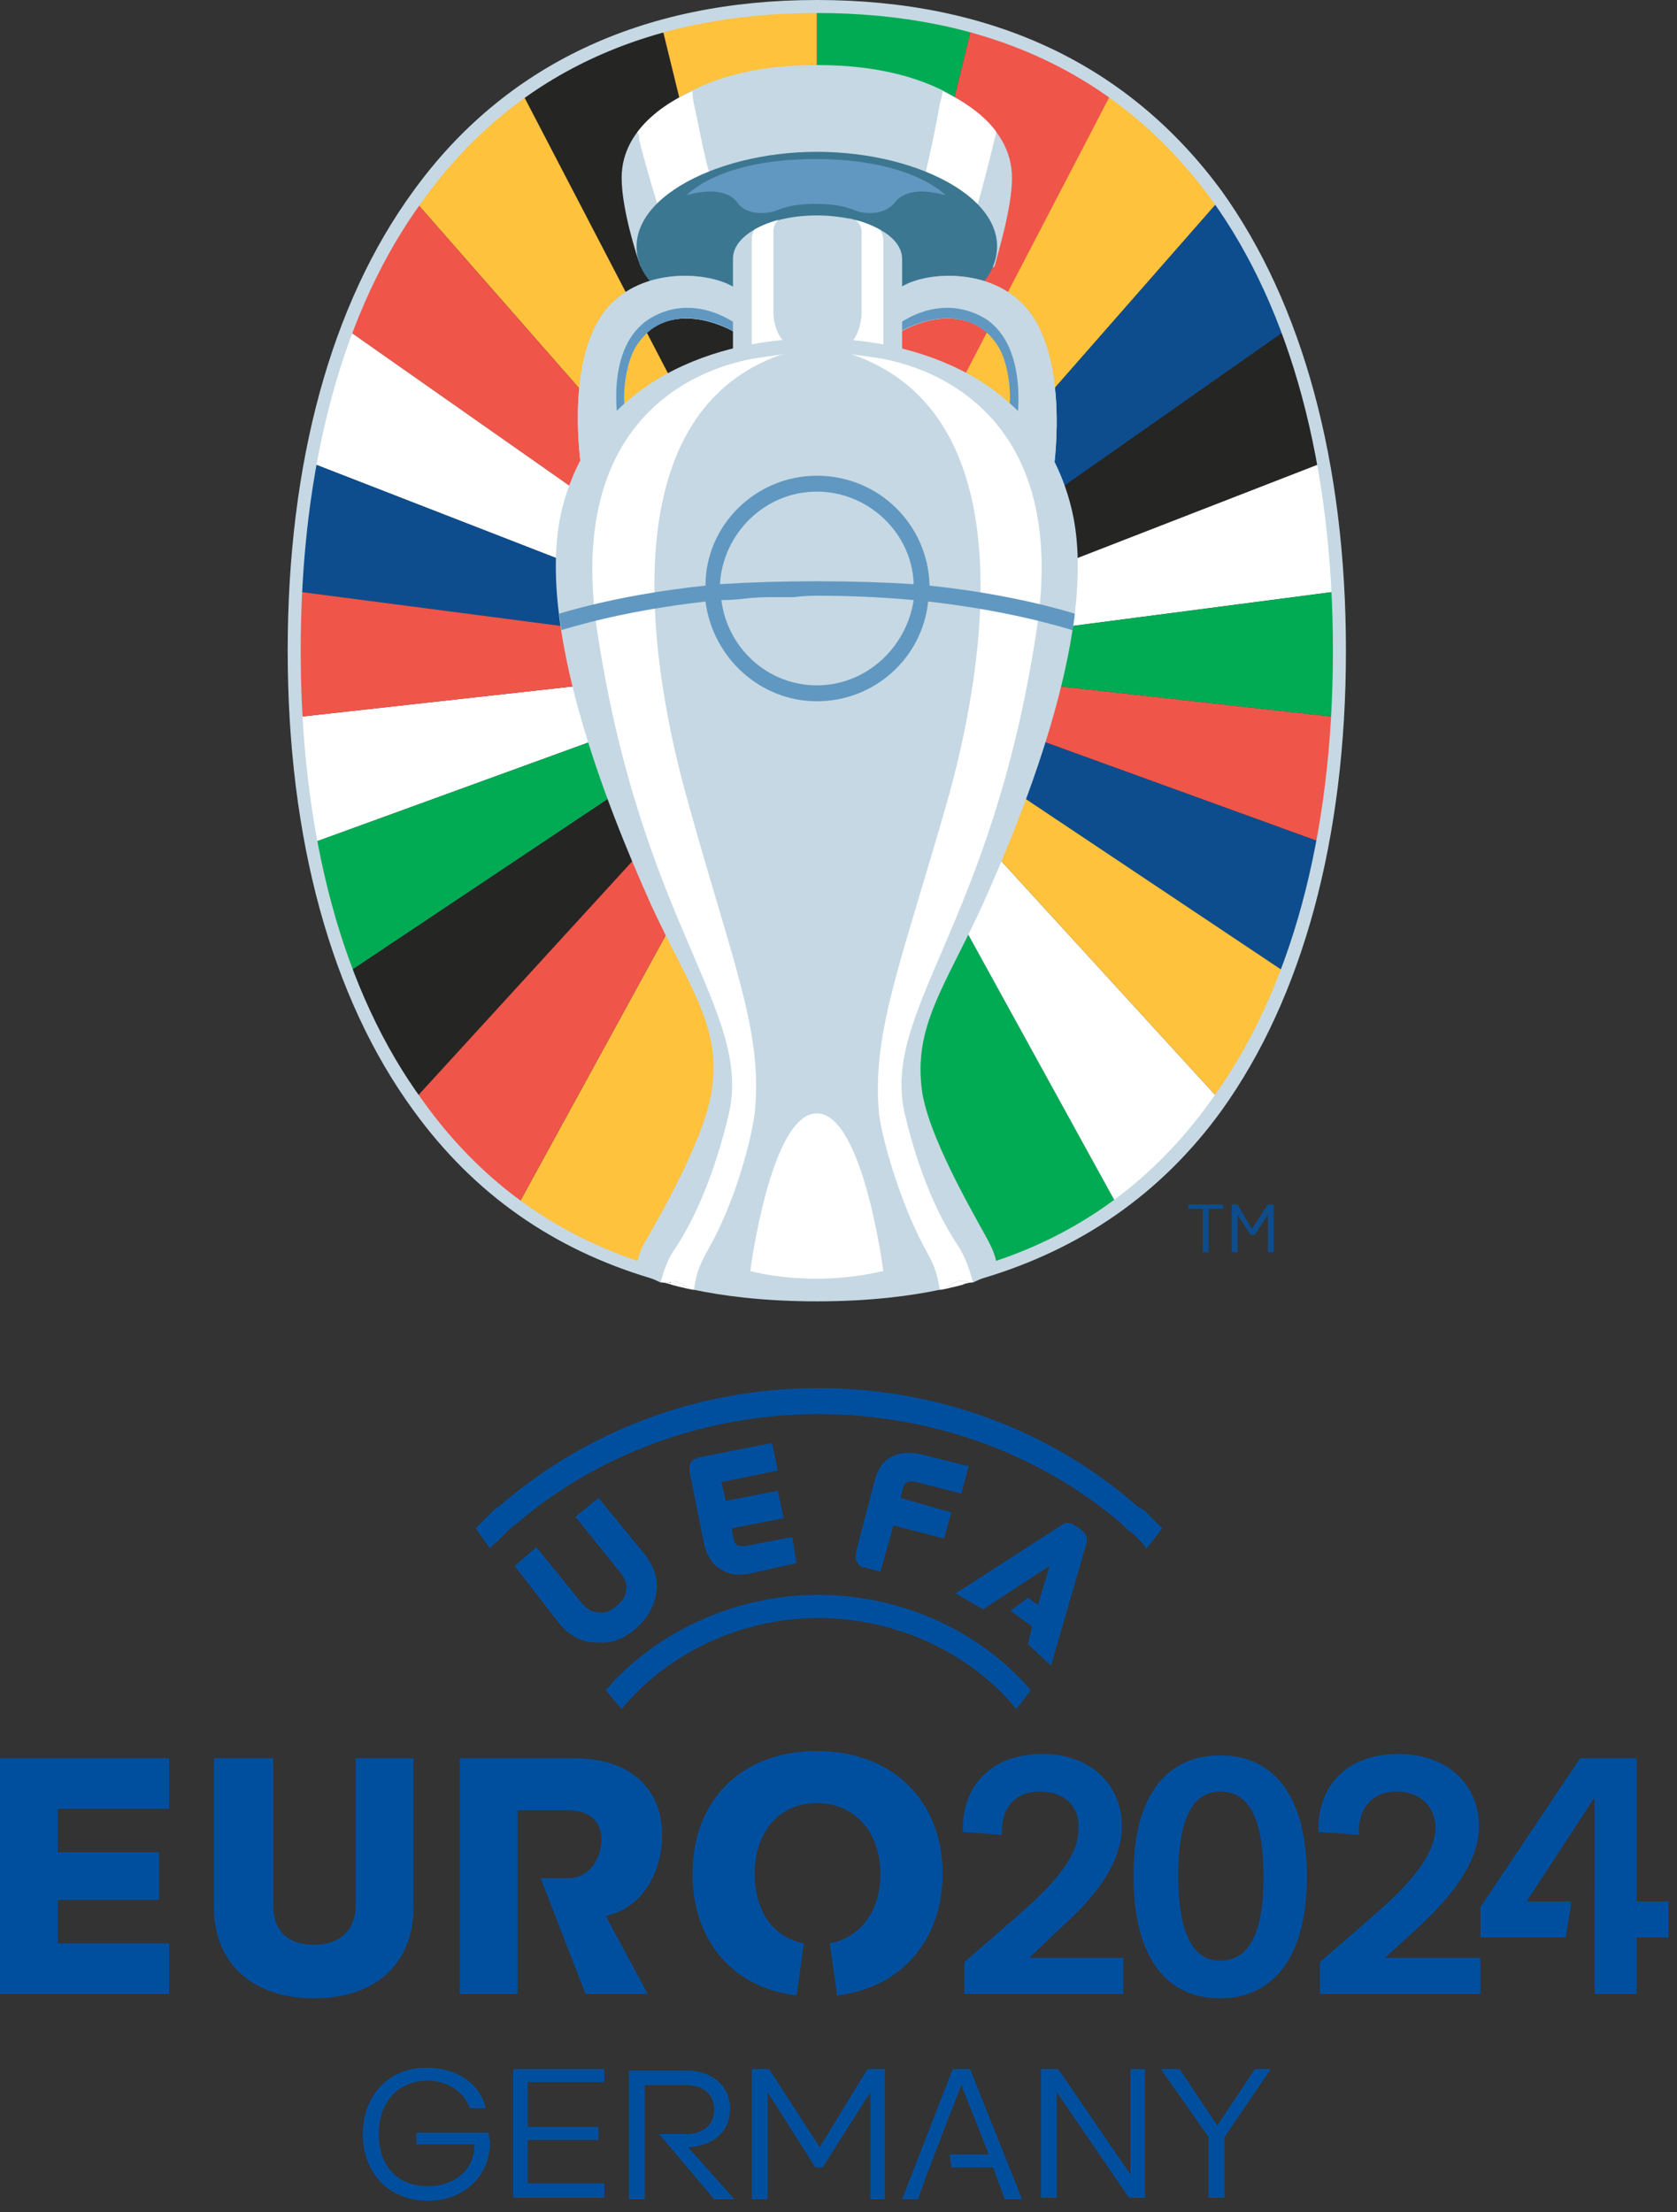 <svg xmlns="http://www.w3.org/2000/svg" version="1.2" viewBox="0 0 116 153"><rect x="0" y="0" width="116" height="153" fill="#333333" stroke="none"/><defs><clipPath id="cp1" clipPathUnits="userSpaceOnUse"><path d="M56.57.44c-25.35 0-36.13 19.94-36.13 44.54 0 24.6 10.78 44.58 36.13 44.58S92.7 69.58 92.7 44.98C92.7 20.38 81.92.44 56.57.44z"/></clipPath><clipPath id="cp2" clipPathUnits="userSpaceOnUse"><path d="M56.52 18.65s11.98.41 12.23-.29c.27-.74 1.26-3.93 1.26-6.03 0-3.78-3.81-5.52-4.94-6.09-2.85-1.42-6.11-1.7-8.55-1.7-2.45 0-5.7.28-8.56 1.7-1.13.57-4.94 2.31-4.94 6.09 0 2.1.99 5.29 1.26 6.03.26.7 12.24.29 12.24.29z"/></clipPath><linearGradient id="g1" x2="1" gradientTransform="matrix(-10.652 0 0 -12.629 50.586 25.711)" gradientUnits="userSpaceOnUse"><stop offset="0" stop-color="#6098c1"/><stop offset="1" stop-color="#c6d8e3"/></linearGradient><clipPath id="cp3" clipPathUnits="userSpaceOnUse"><path d="M43.27 28.5c-.25-1.1-.01-3.29.67-4.45 1.66-2.84 5.1-2.28 7.22-.87v-2.99c-1.22-1.31-5.92-1.86-8.65.6-3.58 3.24-2.33 11.56-2.33 11.56z"/></clipPath><linearGradient id="g2" x2="1" gradientTransform="matrix(10.652 0 0 12.629 62.449 25.711)" gradientUnits="userSpaceOnUse"><stop offset="0" stop-color="#6098c1"/><stop offset="1" stop-color="#c6d8e3"/></linearGradient><clipPath id="cp4" clipPathUnits="userSpaceOnUse"><path d="M72.86 32.35s1.25-8.32-2.34-11.56c-2.73-2.46-7.42-1.91-8.64-.6v2.99c2.11-1.41 5.56-1.97 7.22.87.68 1.16.91 3.35.67 4.45z"/></clipPath><clipPath id="cp5" clipPathUnits="userSpaceOnUse"><path d="M56.51 14.87c-3.22 0-5.83 1.37-5.83 3.06v13.93h11.67V17.93c0-1.69-2.62-3.06-5.84-3.06z"/></clipPath><clipPath id="cp6" clipPathUnits="userSpaceOnUse"><path d="M56.52 90c7.28 0 10.93-1.41 11.85-1.68.75-.23.71-1.11.17-2.17-.48-.95-4.1-6.99-4.7-10.55-.76-4.61 1.59-7.39 4.16-13.11 2.99-6.64 8.12-19.37 6.1-27.4-2.22-8.86-10.73-11.64-17.58-11.64-6.85 0-15.36 2.78-17.59 11.64-2.02 8.03 3.12 20.76 6.11 27.4 2.57 5.72 4.92 8.5 4.15 13.11-.59 3.56-4.22 9.6-4.7 10.55-.53 1.06-.57 1.94.17 2.17.92.27 4.57 1.68 11.86 1.68z"/></clipPath></defs><style>.s0{fill:#0d4d8e}.s1{fill:#f05549}.s2{fill:#fec23d}.s3{fill:#00ab54}.s4{fill:#fff}.s5{fill:#252524}.s6{fill:#c6d8e3}.s8{fill:#6098c1}</style><g id="Layer"><path id="Layer" d="M86.6 85l1.1-1.7h.4v3.3h-.4V84l-.9 1.4h-.3l-.9-1.4v2.6h-.4v-3.3h.4l1 1.7zm-3 1.6h-.4v-3h-1v-.3h2.4v.3h-1z" class="s0"/><g id="Clip-Path" clip-path="url(#cp1)"><g id="Layer"><path id="Layer" d="M77 6.5c-2.8-2.1-6.1-3.6-9.8-4.6L56.5 45.6z" class="s1"/><path id="Layer" d="M56.5 45.6l27.8-31.7c-2-2.9-4.5-5.5-7.4-7.5z" class="s2"/><path id="Layer" d="M56.5 45.6L89 22.8c-1.2-3.2-2.8-6.2-4.7-8.9z" class="s0"/><path id="Layer" d="M67.2 1.9Q62.4.5 56.5.5v45.1zM77.3 83.4L56.5 45.6l10 42.8c4.1-1.1 7.7-2.8 10.8-5z" class="s3"/><path id="Layer" d="M77.3 83.4c2.7-2 5.1-4.5 7.1-7.3L56.5 45.6z" class="s4"/><path id="Layer" d="M84.4 76.1q2.8-4 4.6-8.8L56.5 45.6z" class="s2"/><path id="Layer" d="M91.5 58.3q.8-4.2 1-8.7l-36-4z" class="s1"/><path id="Layer" d="M91.5 32q-.9-4.8-2.5-9.2L56.5 45.6z" class="s5"/><path id="Layer" d="M92.5 40.9q-.2-4.6-1-8.9l-35 13.6z" class="s4"/><path id="Layer" d="M92.5 49.6q.1-2.3.1-4.6 0-2.1-.1-4.1l-36 4.7z" class="s3"/><path id="Layer" d="M89 67.3q1.6-4.2 2.5-9l-35-12.7z" class="s0"/><path id="Layer" d="M36 6.5c2.9-2.1 6.1-3.6 9.8-4.6l10.7 43.7z" class="s5"/><path id="Layer" d="M56.5 45.6L28.7 13.9c2-2.9 4.5-5.5 7.4-7.5z" class="s2"/><path id="Layer" d="M56.5 45.6L24 22.8c1.2-3.2 2.8-6.2 4.7-8.9z" class="s1"/><path id="Layer" d="M45.8 1.9Q50.6.5 56.5.5v45.1zM35.8 83.4l20.7-37.8-10 42.8c-4.1-1.1-7.6-2.8-10.7-5z" class="s2"/><path id="Layer" d="M35.8 83.4c-2.8-2-5.2-4.5-7.2-7.3l27.9-30.5z" class="s1"/><path id="Layer" d="M28.6 76.1q-2.7-4-4.6-8.8l32.5-21.7z" class="s5"/><path id="Layer" d="M21.6 58.3q-.8-4.2-1.1-8.7l36-4z" class="s4"/><path id="Layer" d="M21.5 32q.9-4.8 2.5-9.2l32.5 22.8z" class="s4"/><path id="Layer" d="M20.5 40.9q.2-4.6 1-8.9l35 13.6z" class="s0"/><path id="Layer" d="M20.5 49.6v-1.2q-.1-.5-.1-1.1v-1.1V45q0-2.1.1-4.1l36 4.7z" class="s1"/><path id="Layer" d="M24 67.3q-1.5-4.2-2.4-9l34.9-12.7z" class="s3"/></g></g><path id="Layer" d="M56.5 18.6s12 .5 12.3-.2c.2-.8 1.2-4 1.2-6.1 0-3.7-3.8-5.5-4.9-6.1-2.9-1.4-6.1-1.7-8.6-1.7-2.4 0-5.7.3-8.5 1.7-1.2.6-5 2.4-5 6.1 0 2.1 1 5.3 1.3 6.1.2.7 12.2.2 12.2.2z" class="s6"/><g id="Clip-Path" clip-path="url(#cp2)"><g id="Layer"><path id="Layer" d="M50.9 17.1c-2.5-.9-5.2-2.2-5.4-2.9-.2-.6-1-3.3-1.3-4.6v-.1-.1q0-.1-.1-.2v-.1c1.2-1.6 3-2.4 3.8-2.8 0 .2 0 .4.1.9.3 1.3.8 4.1 1.1 4.8.2.6 2.5 2.1 4.4 3.3-1.2.4-2.2 1.1-2.6 1.8zm11.2 0c-.4-.7-1.3-1.4-2.6-1.8 2-1.2 4.2-2.7 4.5-3.3.2-.7.8-3.5 1-4.8.1-.4.2-.7.2-.9.7.4 2.6 1.2 3.7 2.8q0 .2-.1.5c-.3 1.3-1 4-1.2 4.6-.2.7-3 2-5.5 2.9z" class="s4"/></g></g><path id="Layer" fill="#3c7792" d="M56.5 10.5c7.3 0 13.9 3.6 12.2 7.9-.8 2.2-5.3 5.1-12.2 5.1-6.9 0-11.3-2.9-12.2-5.1-1.7-4.3 5-7.9 12.2-7.9z"/><path id="Layer" d="M56.4 14.1c1.7 0 2.3.3 2.9.5.5.2 1.9.3 2.6-.6.7-.9 2.1-.9 3.5-.5 0 0-2.3-2.5-9-2.5s-8.9 2.5-8.9 2.5c1.4-.4 2.8-.4 3.5.5.6.9 2 .8 2.6.6.5-.2 1.2-.5 2.8-.5z" class="s8"/><path id="Layer" fill="url(#g1)" fill-rule="evenodd" d="M43.3 28.5c-.3-1.1 0-3.3.6-4.5 1.7-2.8 5.1-2.2 7.3-.8v-3c-1.3-1.3-6-1.9-8.7.6-3.6 3.2-2.3 11.5-2.3 11.5z"/><path id="Layer" d="M43.3 28.5c-.3-1.1 0-3.3.6-4.5 1.7-2.8 5.1-2.2 7.3-.8v-3c-1.3-1.3-6-1.9-8.7.6-3.6 3.2-2.3 11.5-2.3 11.5z" class="s6"/><g id="Clip-Path" clip-path="url(#cp3)"><g id="Layer"><path id="Layer" d="M42.8 29.5S41.7 24 45 22c3.2-1.9 6.2.6 6.2.6l-2.1 4.8z" class="s8"/></g></g><path id="Layer" fill="url(#g2)" fill-rule="evenodd" d="M72.9 32.3s1.2-8.3-2.4-11.5c-2.7-2.5-7.4-1.9-8.6-.6v3c2.1-1.4 5.5-2 7.2.8.7 1.2.9 3.4.7 4.5z"/><path id="Layer" d="M72.9 32.3s1.2-8.3-2.4-11.5c-2.7-2.5-7.4-1.9-8.6-.6v3c2.1-1.4 5.5-2 7.2.8.7 1.2.9 3.4.7 4.5z" class="s6"/><g id="Clip-Path" clip-path="url(#cp4)"><g id="Layer"><path id="Layer" d="M70.3 29.5s1-5.5-2.2-7.5c-3.3-1.9-6.2.6-6.2.6l2 4.8z" class="s8"/></g></g><path id="Layer" d="M56.5 14.9c-3.2 0-5.8 1.3-5.8 3v14h11.7v-14c0-1.7-2.7-3-5.9-3z" class="s6"/><g id="Clip-Path" clip-path="url(#cp5)"><g id="Layer"><path id="Layer" fill-rule="evenodd" d="M54.5 23.7c-.4 0-.9-.8-1-1.9V16c0-.5.3-.8.5-.9l-.5.1c-.9.2-1.5.5-1.5 1.4v7.6s2.8-.5 2.5-.5zm-.1-8.6H54zm6.7 9.1v-7.5c0-1-.7-1.3-1.6-1.4l-.4-.1c.2.1.5.3.5.9v5.7c-.1 1.1-.6 2-1 2-.4-.1 2.5.4 2.5.4zm-2-9c-.2-.1-.4-.1-.4-.1z" class="s4"/></g></g><path id="Layer" fill-rule="evenodd" d="M93.1 45c0 13-3 24-8.6 31.8-4.2 5.8-9.8 9.6-16.5 11.6q-.3.1-.7.3c-.1 0-.3 0-.5-.1h-.5c-.4.1-.8.5-1.3.6-1.9.4-4.7.8-8.5.8s-6.6-.4-8.5-.8c-.4-.1-.7-.4-1.1-.5-.2-.1-.4-.1-.6 0h-.6q-.4-.2-.7-.3c-6.7-2-12.2-5.8-16.4-11.6C22.9 69 19.9 58 19.9 45s3-24 8.7-31.8C34.9 4.5 44.4 0 56.5 0c12.2 0 21.6 4.5 28 13.2C90.1 21 93.1 32 93.1 45zm-.9 0c0-12.8-2.9-23.6-8.4-31.2C77.5 5.2 68.4.9 56.5.9c-11.8 0-21 4.3-27.2 12.9-5.6 7.6-8.5 18.4-8.5 31.2s2.9 23.6 8.5 31.2c3.8 5.3 8.8 9 14.8 11q.1-.5.4-1.1c.5-.9 4.1-6.9 4.7-10.5.8-4.6-1.6-7.4-4.2-13.1-3-6.7-8.1-19.4-6.1-27.4 2.3-8.9 10.8-11.7 17.6-11.7 6.9 0 15.4 2.8 17.6 11.7 2 8-3.1 20.7-6.1 27.4-2.6 5.7-4.9 8.5-4.2 13.1.6 3.6 4.3 9.6 4.7 10.5q.3.6.4 1.1c6-2 11-5.7 14.8-11 5.6-7.6 8.5-18.4 8.5-31.2z" class="s6"/><g id="Clip-Path" clip-path="url(#cp6)"><g id="Layer"><path id="Layer" fill-rule="evenodd" d="M48 89.2q-.3 0-.6-.1t-.5-.1l-.6-.2q-.3-.1-.6-.1h.7q0-.1.1-.1h.1q.2 0 .3.1c.4.1.7.4 1.1.5z" class="s4"/><path id="Layer" d="M48 89.2c-.4-.1-.7-.4-1.1-.5l-.1-.1h-.1-.1q-.1 0-.3.1h-.6c.2-.8.5-1.7 1.1-2.5 2-3.1 3.1-7 3.6-9.1 1.7-7.2-6-13-9.1-33.5C39 28 49.4 25.1 52.8 24.7l1.3-.2c-12.2 4.2-9 22.2-6.5 31 3.1 11.2 5.2 15.9 4.6 21.5-.2 1.7-1.3 6-3.1 9.2-.6 1.1-.9 1.6-1.1 3zm17 0c.5-.1.9-.5 1.3-.6h.5q.2.1.4.1h.1q-.3 0-.6.1-.2.1-.5.2-.3 0-.6.1t-.6.1z" class="s4"/><path id="Layer" d="M65 89.2c-.2-1.4-.5-1.9-1.1-3-1.7-3.2-2.9-7.5-3.1-9.2-.5-5.6 1.5-10.3 4.7-21.5 2.5-8.8 5.7-26.8-6.6-31l1.4.2c3.3.4 13.8 3.3 11.4 18.9-3.1 20.5-10.8 26.3-9.1 33.5.5 2.1 1.6 6 3.7 9.1.5.8.8 1.7 1 2.5h-.1q-.2 0-.4-.1h-.5c-.4.1-.8.5-1.3.6z" class="s4"/><path id="Layer" fill-rule="evenodd" d="M85.3 51.1h-1.1c0-4.4-8.6-8.2-20-9.5-.4 3.9-3.7 6.9-7.7 6.9-3.9 0-7.2-3-7.7-6.9-11.4 1.3-20 5.1-20 9.5h-1.1c0-5.1 8.8-9.3 21.1-10.6 0-4.2 3.5-7.6 7.7-7.6 4.3 0 7.7 3.4 7.8 7.6 12.2 1.3 21 5.5 21 10.6zm-22.1-9.6q-3.3-.3-6.7-.3-.8 0-1.6.1h-1.7q-.8 0-1.7.1-.8.1-1.6.1c.4 3.3 3.2 5.9 6.6 5.9 3.4 0 6.2-2.6 6.7-5.9zm0-1.1c-.1-3.5-3.1-6.4-6.7-6.4s-6.5 2.9-6.7 6.4q3.2-.2 6.7-.2t6.7.2z" class="s8"/></g></g><path id="Layer" d="M51.9 87.9S53.3 77 56.5 77c3.2 0 4.6 10.9 4.6 10.9-5.1 1.2-9.2 0-9.2 0z" class="s4"/></g><path id="Layer" fill="#004f9f" fill-rule="evenodd" d="M43.9 112.7q-1.2 1-2.5.9h-.3q-1.4-.1-2.4-1.3l-3.1-4 1.5-1.3 3 3.7c.5.6.8.8 1.3.8.4.1.9-.1 1.2-.4.4-.3.7-.7.7-1.1.1-.5-.1-.9-.6-1.5l-2.9-3.6 1.6-1.3 3.2 3.9q1 1.3.8 2.6-.2 1.5-1.5 2.6zm9.9-11l-3.9.8.3 1.3 3.6-.7.4 1.9-3.6.7.1.5c.1.7.3.8 1 .7l3.1-.6.3 1.8-3.1.7q-.5.1-.9.1-.7 0-1.3-.4-.8-.5-1.1-1.7l-1-5v-.2-.2-.1q.1-.1.1-.2l.1-.1q.1 0 .1-.1h.2q0-.1.1-.1l5.1-1zm8.6 1.4l-.1.5 3.5 1-.5 1.8-3.5-.9-.9 3.2-1.1-.3h-.2l-.1-.1-.1-.1q-.1-.1-.1-.2-.1 0-.1-.1v-.2-.1-.2l1.3-5c.4-1.6 1.6-2.2 3.3-1.8l3.2.8-.5 1.9-3.1-.8c-.6-.1-.8-.1-1 .6zm12.7 3.8l-2.4 8.3-1.6-1.5.3-1.2-1.5-1.1 1.2-.9.7.5.8-2.7-4.6 3-1.9-1.1 7.3-4.7c.2-.2.6-.3 1.1.1l.3.2c.5.4.4.8.3 1.1zm-3.8 10l-1 1.3c-3-3.7-8.1-6.3-13.7-6.3-5.5 0-10.6 2.6-13.6 6.3l-1.1-1.3c3.3-3.9 8.8-6.6 14.7-6.6 6 0 11.4 2.7 14.7 6.6zm7.9-12.4l.4.4.4.4.4.4-1.1 1.4q-.2-.3-.4-.5l-.4-.4q-.2-.2-.5-.4l-.4-.4c-5.7-4.9-13.2-7.6-21-7.6-7.7 0-15.2 2.7-20.9 7.6q-.3.2-.5.4l-.4.4-.4.4q-.3.2-.5.5l-1-1.4.4-.4.4-.4.4-.4q.2-.2.4-.3c6.1-5.3 13.9-8.2 22.1-8.2 8.2 0 16.1 2.9 22.1 8.2q.2.1.5.3zm23.2 30.9v2.5H91.3v-2.2s3.6-3.1 4.8-4.2c1.9-1.8 3.1-3.4 3.2-5 0-1.6-1.1-2.6-2.7-2.6-1.7 0-2.7 1.2-2.6 3l-2.8-.2c-.1-3.3 2.1-5.4 5.5-5.4s5.6 2.1 5.6 5c0 2.3-1.6 4.6-4.2 7l-2.3 2.1zm-24.7 0v2.5h-11v-2.2s3.6-3.1 4.8-4.2c1.9-1.8 3.1-3.4 3.1-5 .1-1.6-1-2.6-2.7-2.6-1.7 0-2.7 1.2-2.6 3l-2.7-.2c-.1-3.3 2.1-5.4 5.5-5.4 3.3 0 5.5 2.1 5.5 5 0 2.3-1.5 4.6-4.2 7l-2.2 2.1zm37.7-3.9v2.5h-2.2v3.9h-2.9V124.3l-4.7 7.2h3.1l-.4 2.5h-5.9v-2.1l6.9-10.3h3.9v9.9zm-58.9-6.8c-2.6 0-4.3 2-4.3 4.9 0 2.6 1.3 4.4 3.4 4.8l-.5 3.6c-4.4-.5-7.2-3.8-7.2-8.4 0-5.1 3.4-8.5 8.6-8.5 5.2 0 8.7 3.4 8.7 8.5 0 4.6-2.9 7.9-7.3 8.4l-.5-3.6c2.1-.4 3.5-2.2 3.5-4.8 0-2.9-1.8-4.9-4.4-4.9zm-14.6 7.8l2.9 5.4h-4.3l-3.1-8h1.9c1.5 0 2.3-1.4 2.3-2.7 0-1.3-.9-2-2.3-2h-3.5v12.7h-4v-16.3h7.9c4 0 6.1 2.2 6.1 5.3 0 2.6-1.4 5.1-3.9 5.6zm-42-10.9h11.8v3.5H4v3h7v3.3H4v3h7.7v3.5H-.1zm90.5 8.2c0 5.5-2.3 8.4-6 8.4-4 0-6-3.2-6-8.5 0-5.5 2.3-8.3 6-8.3 3.9 0 6 3.1 6 8.4zm-3 0c0-4-1-5.9-3-5.9s-2.9 2.1-2.9 5.8c0 4 1 5.9 2.9 5.9 2.1 0 3-2.1 3-5.8zm-72.6-8.2h4.1v10.2c0 1.8 1.1 2.7 2.8 2.7 1.9 0 2.9-1.1 2.9-2.7v-10.2h4v10.3c0 3.8-2.5 6.3-6.9 6.3-4.1 0-6.9-2.3-6.9-6.3zm55.9 30.5h-1.2l-.8-2.2h-2.9l-.1-.9h2.7l-1.9-4.8-1.4 3.6-1.1 2.9-.5 1.4h-1.1l3.5-9h1.2zm-19.9 0h-1.4l-3.8-4.5h1.8c1.3 0 2-.7 2-1.7 0-1.1-.8-1.7-2-1.7h-2.8v7.9h-1.1v-8.9h4c1.8 0 3 1.1 3 2.6 0 1.7-1.2 2.6-2.9 2.7zm1.2-9h1.2l3.5 5.4 3.3-5.4h1.2v9h-1v-7.4l-3.3 5.2h-.5l-3.3-5.2v7.4H52zm35.9 0l-3.2 4.7v4.2h-1.1v-4.2l-3.3-4.7h1.3l2.6 3.9 2.6-3.9zm-8.7 0v8.9h-1.1l-5-7.3v7.3H72v-8.9h1.2l5 7.3v-7.3zm-43.7 0h6.3v.9h-5.3v3.1h4.9v.9h-4.9v3h5.3v1h-6.3zm-10.4 4.5c0-2.7 1.8-4.6 4.4-4.6 2.1 0 3.7 1.1 4.1 2.8h-1.1c-.4-1.1-1.5-1.9-2.9-1.9-2.1 0-3.4 1.5-3.4 3.7s1.3 3.6 3.4 3.6c1.8 0 3.2-1.1 3.2-2.8l.1-.1h-4.1v-.8h5q0 .3.1.6c0 2.4-1.8 4.1-4.3 4.1-2.7 0-4.5-1.9-4.5-4.6z"/></svg>